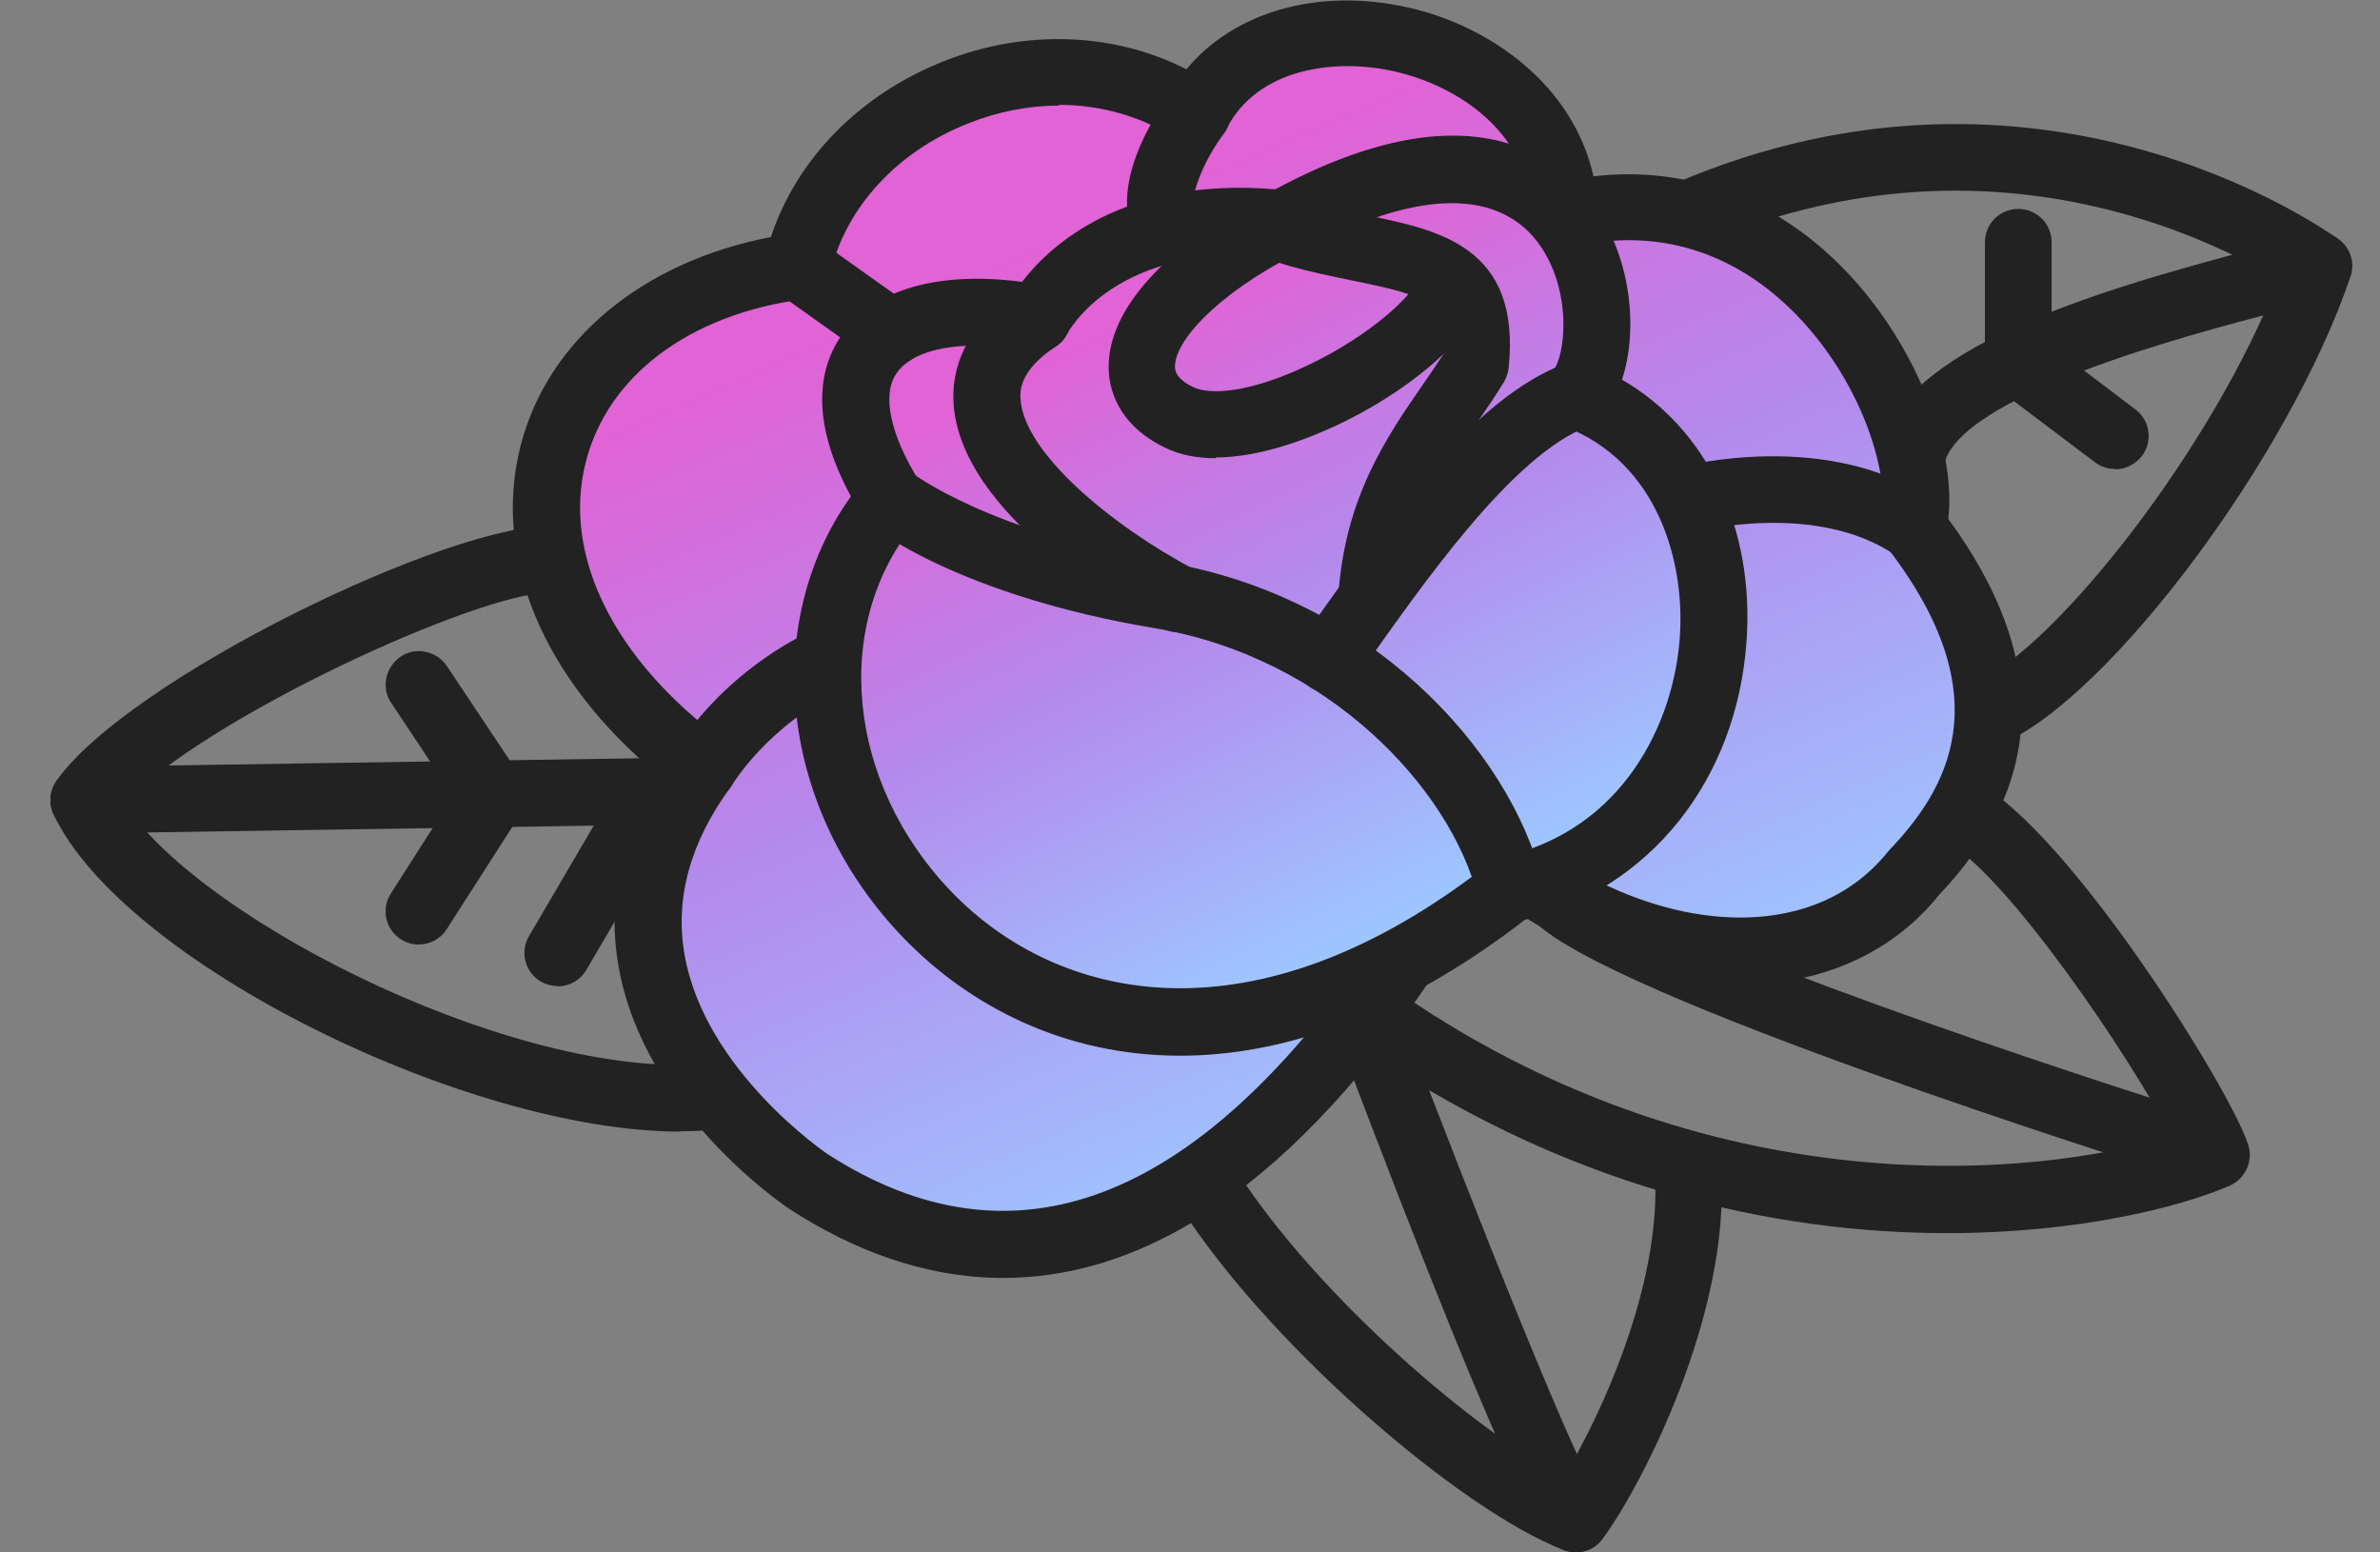 <svg width="46" height="30" viewBox="0 0 46 30" fill="none" xmlns="http://www.w3.org/2000/svg">
<rect x="0" y="0" width="46" height="30" fill="#808080" stroke="none"/>
<g clip-path="url(#clip0_156_6944)">
<path d="M13.153 21.868C9.023 21.868 2.373 18.59 1.034 15.734C0.934 15.526 0.955 15.283 1.091 15.089C2.466 13.128 8.722 10.093 10.698 10.165C11.056 10.179 11.335 10.473 11.32 10.83C11.306 11.188 11.013 11.453 10.655 11.453C10.64 11.453 10.633 11.453 10.619 11.453C9.245 11.453 3.983 13.858 2.401 15.526C3.947 17.874 10.247 20.966 13.797 20.537C14.148 20.501 14.47 20.744 14.513 21.102C14.556 21.46 14.305 21.775 13.947 21.818C13.697 21.847 13.432 21.861 13.153 21.861V21.868Z" fill="#222222"/>
<path d="M1.621 16.106C1.271 16.106 0.977 15.82 0.977 15.469C0.977 15.111 1.256 14.818 1.614 14.818L13.289 14.639C13.289 14.639 13.289 14.639 13.296 14.639C13.647 14.639 13.933 14.918 13.941 15.276C13.941 15.633 13.661 15.927 13.303 15.927L1.628 16.106C1.628 16.106 1.628 16.106 1.621 16.106Z" fill="#222222"/>
<path d="M30.462 30C30.383 30 30.304 29.986 30.232 29.957C28.228 29.198 24.348 25.87 22.659 23.078C22.473 22.77 22.573 22.377 22.881 22.191C23.189 22.004 23.582 22.105 23.769 22.412C25.179 24.753 28.343 27.573 30.225 28.54C30.934 27.373 32.115 24.825 31.986 22.684C31.965 22.326 32.237 22.026 32.587 22.004C32.953 21.99 33.246 22.255 33.267 22.606C33.439 25.376 31.764 28.662 30.977 29.735C30.855 29.907 30.655 30 30.454 30H30.462Z" fill="#222222"/>
<path d="M37.634 23.83C34.37 23.83 30.197 22.992 26.059 20.057C25.766 19.85 25.701 19.449 25.909 19.163C26.116 18.869 26.517 18.805 26.804 19.012C33.01 23.422 39.431 22.735 41.965 21.954C41.156 20.401 38.779 16.886 37.591 16.249C37.276 16.084 37.162 15.691 37.326 15.376C37.491 15.061 37.885 14.946 38.2 15.111C40.003 16.077 43.117 21.059 43.454 22.126C43.554 22.441 43.396 22.777 43.096 22.913C42.115 23.336 40.147 23.83 37.634 23.83Z" fill="#222222"/>
<path d="M38.429 14.431C38.178 14.431 37.942 14.288 37.835 14.044C37.691 13.715 37.842 13.336 38.171 13.2C39.717 12.527 42.767 8.669 44.034 5.404C42.709 4.603 38.307 2.391 32.881 4.724C32.552 4.868 32.172 4.717 32.036 4.388C31.901 4.059 32.044 3.679 32.373 3.543C39.452 0.501 44.964 4.46 45.2 4.624C45.429 4.789 45.523 5.082 45.429 5.347C44.248 8.826 40.784 13.464 38.694 14.374C38.608 14.409 38.522 14.431 38.436 14.431H38.429Z" fill="#222222"/>
<path d="M36.947 9.506C36.904 9.506 36.861 9.506 36.818 9.492C36.467 9.42 36.245 9.077 36.317 8.733C36.725 6.764 40.319 5.662 43.654 4.789C44.055 4.681 44.392 4.596 44.621 4.524C44.964 4.417 45.322 4.61 45.422 4.953C45.523 5.297 45.336 5.655 44.993 5.755C44.749 5.827 44.399 5.92 43.976 6.034C42.301 6.471 37.849 7.645 37.57 8.991C37.505 9.298 37.24 9.506 36.94 9.506H36.947Z" fill="#222222"/>
<path d="M13.597 14.832C10.319 19.313 15.623 22.835 15.623 22.835C17.649 24.145 22.051 26.049 27.141 18.54L27.735 15.319C30.297 18.483 34.864 19.542 37.012 16.858C38.429 15.383 39.338 13.236 36.983 10.193C37.463 8.318 34.957 3.078 30.254 4.152C30.147 0.616 24.599 -0.608 23.139 2.198C20.305 0.286 16.131 2.019 15.415 5.147C10.226 5.863 8.558 11.095 13.597 14.832Z" fill="url(#paint0_linear_156_6944)"/>
<path d="M19.395 24.696C17.828 24.696 16.432 24.123 15.272 23.372C15.15 23.293 12.452 21.475 11.958 18.69C11.729 17.423 11.994 16.177 12.724 14.975C10.498 13.128 9.51 10.787 10.061 8.618C10.584 6.571 12.423 5.054 14.9 4.581C15.394 3.078 16.611 1.832 18.229 1.188C19.81 0.558 21.528 0.623 22.931 1.339C23.855 0.222 25.494 -0.251 27.241 0.15C28.801 0.508 30.404 1.639 30.798 3.407C32.602 3.2 34.291 3.822 35.63 5.19C36.983 6.571 37.82 8.626 37.656 10.029C39.61 12.691 39.546 15.132 37.47 17.301C36.596 18.396 35.229 19.026 33.647 19.026C31.757 19.026 29.71 18.16 28.128 16.686L27.77 18.654C27.756 18.74 27.72 18.826 27.67 18.898C24.7 23.278 21.843 24.696 19.388 24.696H19.395ZM20.469 2.04C19.889 2.04 19.288 2.155 18.715 2.384C17.334 2.928 16.339 4.016 16.045 5.29C15.988 5.555 15.773 5.748 15.508 5.784C13.311 6.084 11.743 7.266 11.321 8.933C10.863 10.723 11.858 12.742 13.984 14.316C14.27 14.524 14.327 14.932 14.12 15.211C13.339 16.278 13.039 17.366 13.232 18.454C13.626 20.694 15.959 22.276 15.988 22.298C19.574 24.617 23.125 23.271 26.539 18.289L27.105 15.197C27.148 14.954 27.334 14.753 27.577 14.689C27.82 14.624 28.078 14.71 28.236 14.903C29.631 16.621 31.75 17.731 33.633 17.731H33.647C34.485 17.731 35.659 17.502 36.503 16.442C37.599 15.297 38.737 13.5 36.468 10.573C36.346 10.415 36.303 10.215 36.353 10.021C36.539 9.284 36.059 7.459 34.714 6.077C33.876 5.218 32.452 4.302 30.397 4.767C30.211 4.81 30.011 4.767 29.86 4.646C29.71 4.524 29.617 4.345 29.61 4.152C29.56 2.548 28.157 1.654 26.962 1.382C25.766 1.109 24.299 1.339 23.712 2.477C23.626 2.641 23.475 2.756 23.297 2.806C23.117 2.849 22.931 2.82 22.781 2.713C22.108 2.262 21.299 2.026 20.469 2.026V2.04Z" fill="#222222"/>
<path d="M17.219 9.642C13.103 14.538 19.996 24.402 29.187 17.18C33.905 16.128 34.442 9.148 30.462 7.631C31.535 6.514 30.734 1.009 24.778 4.324C21.156 3.944 20.054 6.156 20.054 6.156C17.19 5.619 15.522 6.929 17.219 9.649V9.642Z" fill="url(#paint1_linear_156_6944)"/>
<path d="M22.81 20.401C20.583 20.401 18.744 19.449 17.47 18.132C15.079 15.662 14.678 12.069 16.446 9.592C15.608 8.046 15.866 7.058 16.26 6.485C16.861 5.598 18.121 5.233 19.753 5.447C20.297 4.739 21.729 3.415 24.649 3.658C28.286 1.704 30.018 2.942 30.734 3.873C31.535 4.911 31.671 6.364 31.349 7.337C32.989 8.282 33.919 10.2 33.755 12.412C33.561 15.082 31.886 17.173 29.474 17.774C27.033 19.657 24.771 20.401 22.81 20.401ZM18.865 6.679C18.121 6.679 17.563 6.865 17.326 7.216C17.04 7.631 17.205 8.397 17.77 9.306C17.921 9.542 17.899 9.85 17.72 10.065C16.059 12.04 16.353 15.125 18.4 17.244C20.419 19.334 24.213 20.279 28.794 16.679C28.873 16.621 28.959 16.578 29.052 16.557C31.385 16.034 32.352 13.951 32.466 12.326C32.573 10.873 32.051 8.933 30.233 8.239C30.032 8.16 29.882 7.989 29.832 7.781C29.782 7.573 29.846 7.352 29.996 7.194C30.268 6.908 30.404 5.576 29.71 4.667C28.894 3.608 27.255 3.687 25.093 4.889C24.979 4.954 24.843 4.982 24.714 4.968C21.571 4.639 20.641 6.428 20.626 6.45C20.497 6.707 20.211 6.843 19.932 6.793C19.545 6.722 19.188 6.686 18.858 6.686L18.865 6.679Z" fill="#222222"/>
<path d="M17.226 7.079C17.098 7.079 16.969 7.044 16.854 6.958L15.043 5.669C14.757 5.462 14.685 5.061 14.893 4.767C15.1 4.481 15.501 4.409 15.787 4.617L17.599 5.905C17.885 6.113 17.956 6.514 17.749 6.807C17.62 6.986 17.427 7.079 17.226 7.079Z" fill="#222222"/>
<path d="M22.63 5.125C22.451 5.125 22.28 5.054 22.151 4.911C21.156 3.801 22.473 2.004 22.63 1.804C22.845 1.525 23.246 1.467 23.532 1.682C23.819 1.897 23.869 2.298 23.654 2.584C23.232 3.142 22.96 3.88 23.11 4.052C23.346 4.316 23.325 4.724 23.06 4.961C22.938 5.075 22.781 5.125 22.63 5.125Z" fill="#222222"/>
<path d="M29.187 17.824C28.901 17.824 28.636 17.631 28.565 17.337C28.035 15.233 25.666 12.699 22.323 12.14C18.543 11.51 16.89 10.2 16.818 10.143C16.539 9.921 16.496 9.513 16.718 9.234C16.94 8.962 17.341 8.912 17.62 9.134C17.641 9.148 19.13 10.293 22.53 10.866C26.453 11.525 29.166 14.46 29.81 17.015C29.896 17.359 29.688 17.709 29.345 17.795C29.295 17.81 29.238 17.817 29.187 17.817V17.824Z" fill="#222222"/>
<path d="M30.462 7.631C28.88 8.239 27.255 10.501 25.68 12.742L30.462 7.631Z" fill="white"/>
<path d="M25.68 13.386C25.551 13.386 25.422 13.35 25.308 13.271C25.014 13.064 24.95 12.663 25.15 12.377C26.997 9.749 28.536 7.688 30.226 7.036C30.555 6.908 30.927 7.072 31.056 7.402C31.185 7.731 31.02 8.11 30.691 8.239C29.231 8.805 27.556 11.195 26.203 13.121C26.074 13.3 25.881 13.393 25.673 13.393L25.68 13.386Z" fill="#222222"/>
<path d="M22.781 12.219C22.681 12.219 22.573 12.198 22.48 12.148C21.822 11.797 18.529 9.95 18.429 7.76C18.4 7.173 18.601 6.328 19.703 5.612C20.004 5.419 20.397 5.505 20.598 5.798C20.791 6.099 20.705 6.493 20.412 6.693C19.696 7.158 19.717 7.566 19.724 7.702C19.775 8.733 21.457 10.143 23.089 11.009C23.404 11.174 23.525 11.568 23.361 11.883C23.246 12.105 23.024 12.226 22.788 12.226L22.781 12.219Z" fill="#222222"/>
<path d="M26.51 12.219C26.51 12.219 26.482 12.219 26.474 12.219C26.117 12.197 25.852 11.89 25.866 11.539C25.981 9.628 26.811 8.432 27.477 7.466C27.627 7.251 27.763 7.051 27.899 6.843C27.971 5.834 27.591 5.719 26.16 5.426C25.744 5.34 25.272 5.247 24.778 5.097C24.434 4.996 24.241 4.638 24.341 4.295C24.442 3.951 24.807 3.758 25.143 3.858C25.58 3.987 26.002 4.073 26.41 4.159C27.813 4.445 29.402 4.767 29.159 7.108C29.152 7.201 29.116 7.294 29.073 7.373C28.908 7.645 28.722 7.917 28.529 8.196C27.892 9.112 27.233 10.064 27.147 11.611C27.126 11.954 26.847 12.219 26.503 12.219H26.51Z" fill="#222222"/>
<path d="M23.504 8.855C23.146 8.855 22.803 8.797 22.495 8.64C21.571 8.182 21.428 7.473 21.428 7.094C21.421 5.97 22.538 4.746 24.485 3.744C24.8 3.579 25.186 3.708 25.351 4.023C25.516 4.338 25.387 4.724 25.072 4.889C23.447 5.727 22.71 6.614 22.71 7.079C22.71 7.144 22.71 7.309 23.06 7.48C23.361 7.631 24.127 7.609 25.279 7.058C26.503 6.478 27.355 5.669 27.434 5.347C27.513 5.004 27.863 4.782 28.207 4.86C28.551 4.939 28.773 5.283 28.694 5.633C28.472 6.586 27.105 7.623 25.838 8.218C25.272 8.482 24.356 8.84 23.497 8.84L23.504 8.855Z" fill="#222222"/>
<path d="M36.983 10.83C36.861 10.83 36.732 10.795 36.625 10.723C35.093 9.685 32.81 10.265 32.788 10.272C32.452 10.358 32.094 10.158 32.001 9.814C31.915 9.47 32.115 9.12 32.459 9.027C32.574 8.998 35.322 8.289 37.348 9.656C37.642 9.857 37.72 10.258 37.52 10.551C37.398 10.737 37.191 10.838 36.983 10.838V10.83Z" fill="#222222"/>
<path d="M13.597 15.476C13.489 15.476 13.375 15.447 13.275 15.39C12.967 15.211 12.859 14.825 13.038 14.517C13.074 14.46 13.897 13.042 15.723 12.169C16.045 12.011 16.431 12.147 16.582 12.47C16.739 12.792 16.603 13.178 16.281 13.329C14.828 14.03 14.162 15.154 14.155 15.161C14.033 15.369 13.819 15.483 13.597 15.483V15.476Z" fill="#222222"/>
<path d="M42.452 22.813C42.387 22.813 42.323 22.806 42.258 22.785C41.127 22.427 31.142 19.277 29.667 17.817C29.417 17.566 29.41 17.158 29.667 16.908C29.918 16.657 30.326 16.65 30.576 16.908C31.514 17.838 38.479 20.258 42.645 21.561C42.981 21.668 43.175 22.026 43.067 22.369C42.981 22.641 42.724 22.82 42.452 22.82V22.813Z" fill="#222222"/>
<path d="M30.462 30C30.397 30 30.326 29.986 30.254 29.964C29.91 29.85 29.517 29.721 25.823 19.964C25.694 19.635 25.866 19.263 26.195 19.134C26.532 19.005 26.897 19.177 27.026 19.506C28.593 23.651 30.433 28.218 30.863 28.855C31.063 29.019 31.149 29.299 31.063 29.556C30.97 29.828 30.719 30 30.455 30H30.462Z" fill="#222222"/>
<path d="M8.092 18.253C7.971 18.253 7.856 18.218 7.749 18.153C7.448 17.96 7.362 17.566 7.555 17.266L8.758 15.383L7.563 13.586C7.362 13.293 7.448 12.892 7.741 12.691C8.035 12.491 8.436 12.577 8.636 12.87L10.068 15.018C10.211 15.233 10.211 15.505 10.068 15.719L8.636 17.953C8.515 18.146 8.307 18.253 8.092 18.253Z" fill="#222222"/>
<path d="M10.777 19.055C10.669 19.055 10.555 19.026 10.454 18.969C10.146 18.79 10.046 18.397 10.225 18.089L12.058 14.961C12.237 14.653 12.63 14.553 12.938 14.732C13.246 14.911 13.346 15.304 13.167 15.612L11.335 18.74C11.213 18.948 10.998 19.062 10.777 19.062V19.055Z" fill="#222222"/>
<path d="M40.877 9.062C40.741 9.062 40.605 9.019 40.49 8.933L38.622 7.523C38.457 7.402 38.364 7.208 38.364 7.008V4.681C38.364 4.324 38.651 4.037 39.008 4.037C39.366 4.037 39.653 4.324 39.653 4.681V6.686L41.27 7.91C41.557 8.125 41.614 8.525 41.399 8.812C41.27 8.976 41.077 9.069 40.884 9.069L40.877 9.062Z" fill="#222222"/>
</g>
<defs>
<linearGradient id="paint0_linear_156_6944" x1="24.806" y1="2.662" x2="32.132" y2="19.488" gradientUnits="userSpaceOnUse">
<stop stop-color="#E163D5"/>
<stop offset="0.465" stop-color="#B489EC"/>
<stop offset="1" stop-color="#9EC5FF"/>
</linearGradient>
<linearGradient id="paint1_linear_156_6944" x1="24.751" y1="4.69" x2="30.371" y2="15.965" gradientUnits="userSpaceOnUse">
<stop stop-color="#E163D5"/>
<stop offset="0.465" stop-color="#B489EC"/>
<stop offset="1" stop-color="#9EC5FF"/>
</linearGradient>
<clipPath id="clip0_156_6944">
<rect width="44.474" height="30" fill="white" transform="translate(0.977)"/>
</clipPath>
</defs>
</svg>
